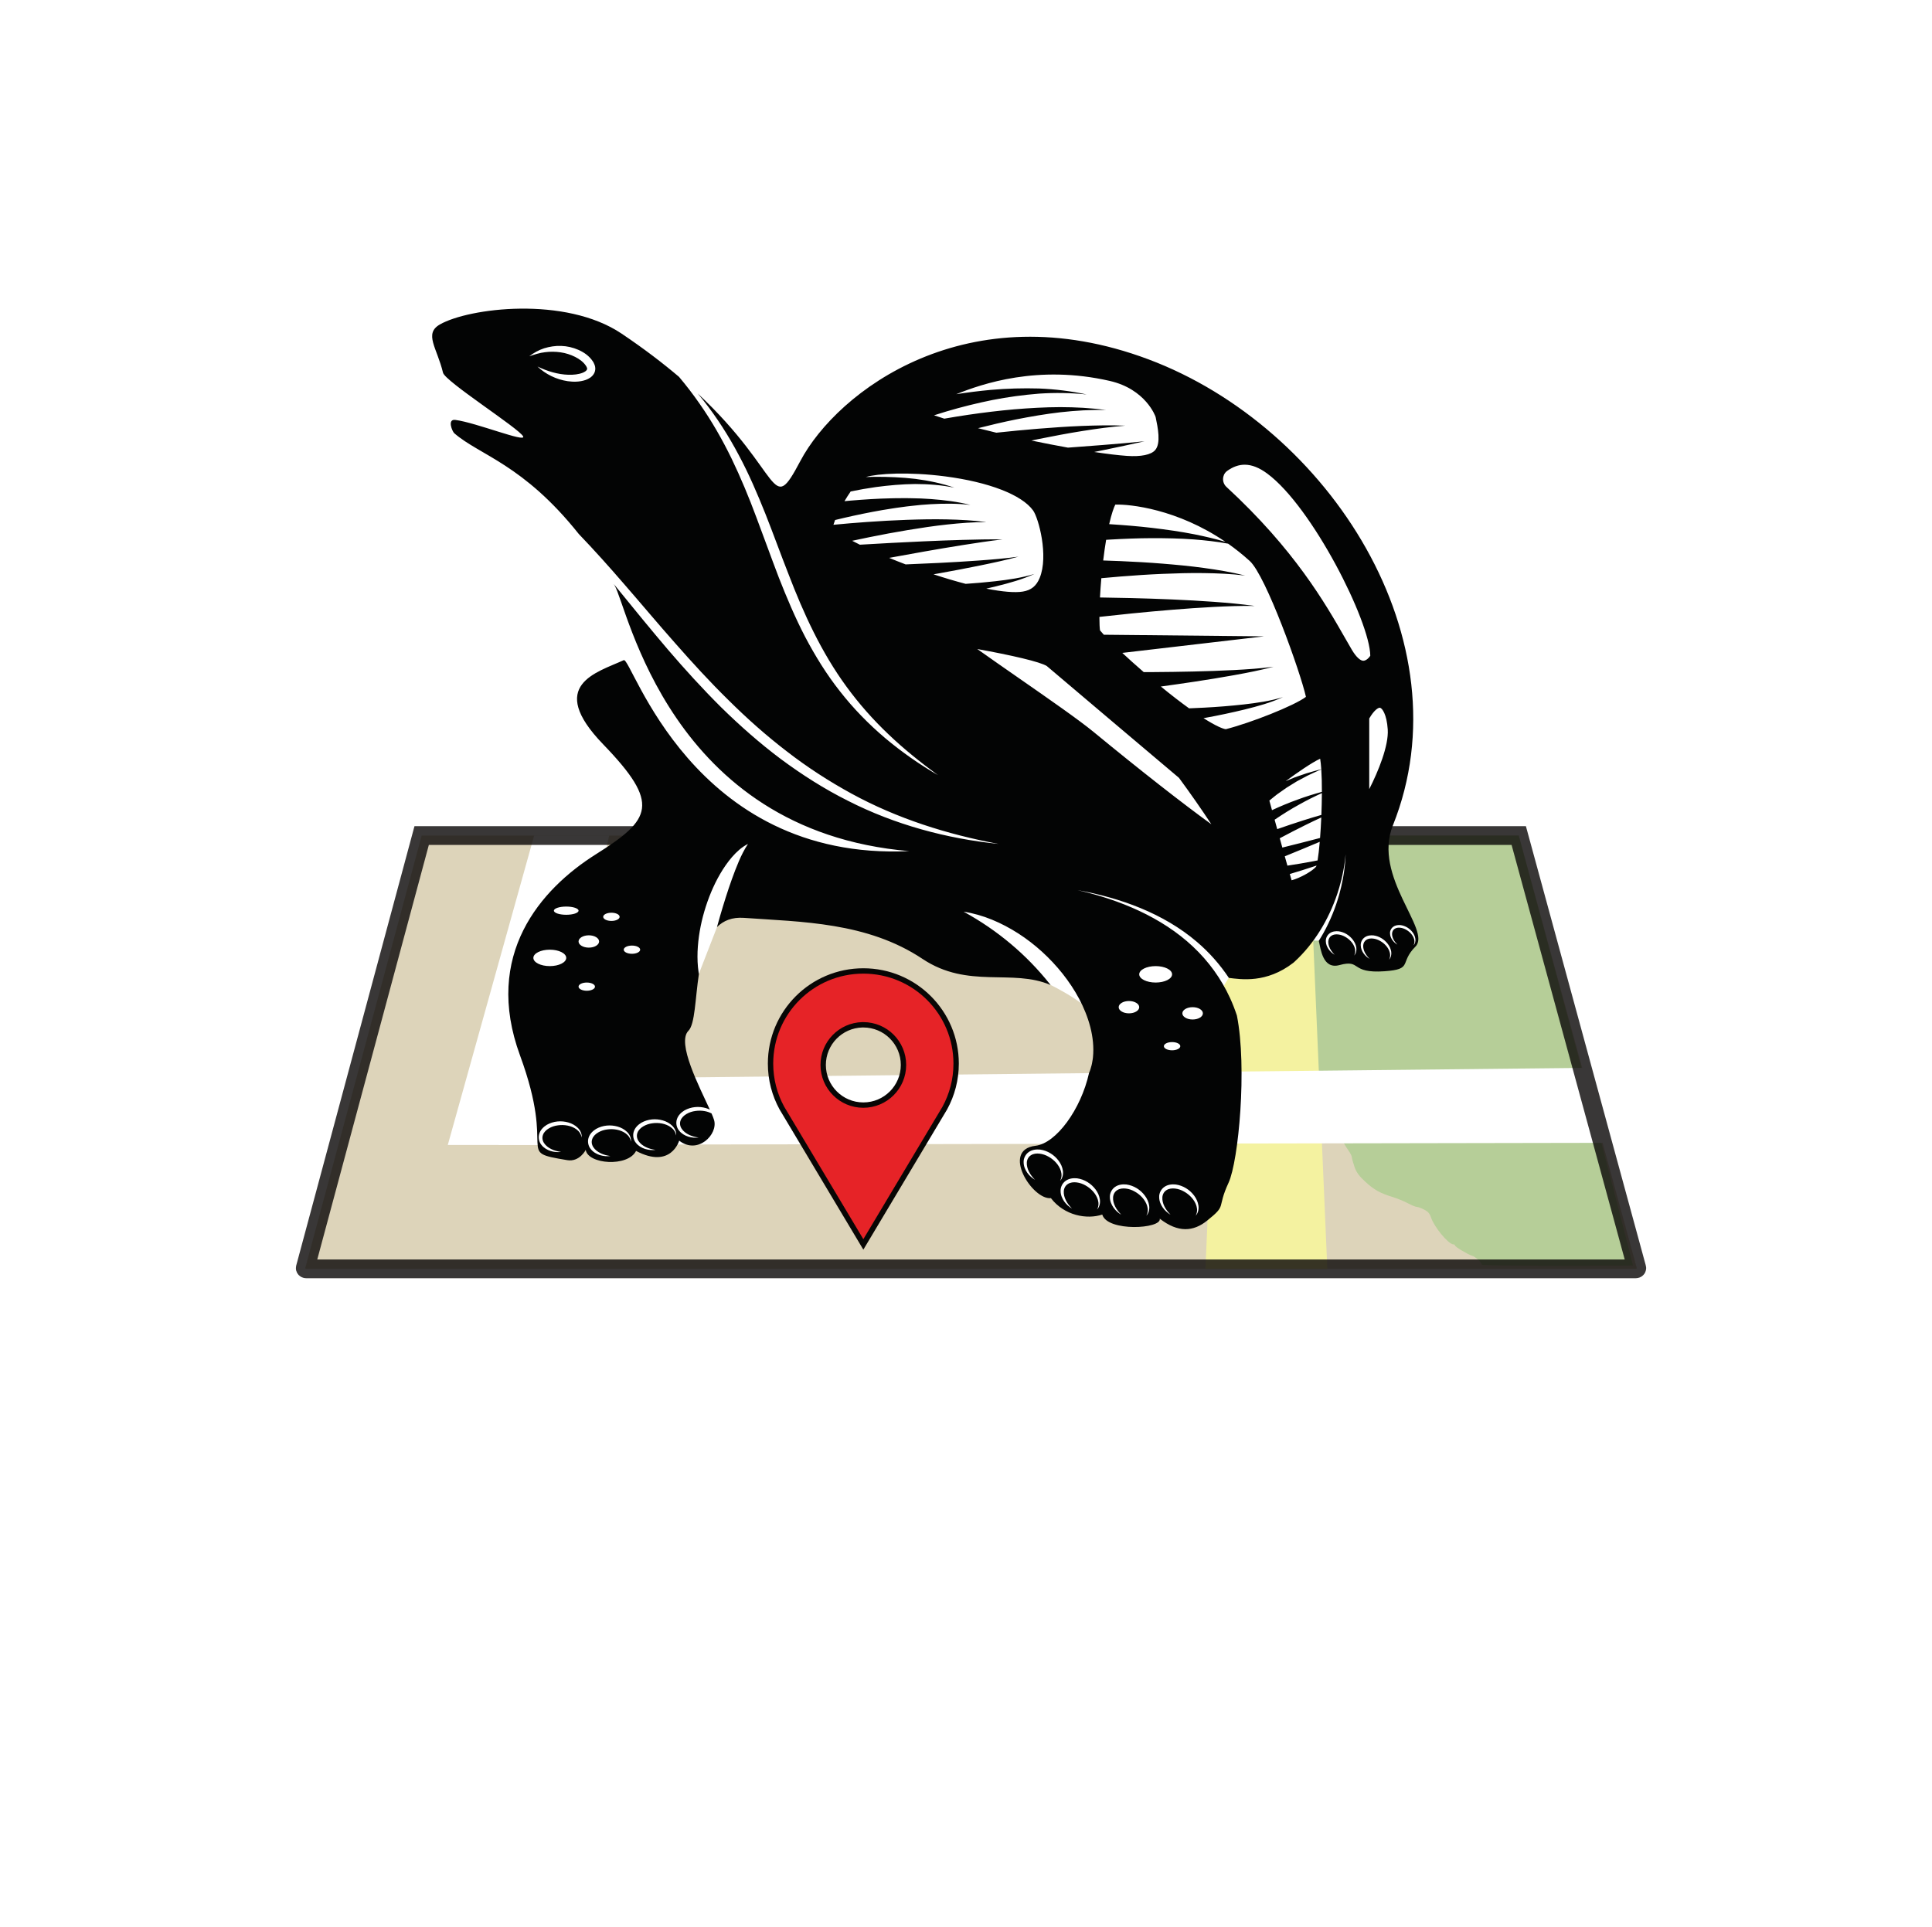 <svg xmlns="http://www.w3.org/2000/svg" xmlns:xlink="http://www.w3.org/1999/xlink" width="100%" height="100%" viewBox="0 0 1183 1180" xml:space="preserve" style="fill-rule:evenodd;clip-rule:evenodd;">    <g transform="matrix(0.777,0,0,0.777,141.417,143.772)">        <g>            <g id="IconSchildiOhneText.svg">                <g>                    <g transform="matrix(5.556,0,0,5.556,-291,-359)">                        <g>                            <g transform="matrix(0.24,0,0,0.24,54.999,143.06)">                                <use id="_Image1_" xlink:href="#_Image1" x="0" y="0" width="854px" height="319px"></use>                            </g>                            <g transform="matrix(0.266,0,0,0.266,54.759,141.665)">                                <path d="M677.729,30.763L740.662,261.403C740.726,261.639 740.425,261.844 740.132,261.844L31.192,261.844C30.898,261.844 30.599,261.639 30.661,261.403L92.728,30.763L677.729,30.763Z" style="fill:rgb(221,212,186);fill-rule:nonzero;"></path>                            </g>                            <g transform="matrix(0.266,0,0,0.266,54.759,141.243)">                                <path d="M658.009,261.219C658.009,260.106 654.687,257.004 652.942,256.488C650.623,255.803 643.723,251.668 643.723,250.964C643.723,250.654 643.322,250.387 642.83,250.37C640.174,250.279 632.594,241.092 630.908,235.92C630.259,233.927 629.31,232.858 627.262,231.813C625.74,231.037 623.993,230.401 623.381,230.401C622.769,230.401 620.586,229.511 618.531,228.422C616.476,227.334 612.866,225.854 610.509,225.135C603.794,223.085 600.487,221.229 595.808,216.886C592.464,213.782 591.157,211.959 590.119,208.95C589.377,206.802 588.76,204.53 588.747,203.901C588.734,203.273 587.8,201.483 586.67,199.923C585.541,198.364 584.394,196.387 584.122,195.53C583.85,194.674 583.328,193.972 582.961,193.972C582.595,193.972 582.295,193.341 582.295,192.57C582.295,190.666 575.539,184.227 571.581,182.358C569.813,181.523 568.11,180.42 567.796,179.906C567.482,179.393 566.035,178.972 564.581,178.972C559.948,178.971 543.724,174.063 543.724,172.663C543.724,172.346 542.765,171.012 541.593,169.699C540.421,168.386 539.254,166.659 539.001,165.862C538.748,165.065 537.297,162.379 535.776,159.894C533.094,155.513 533.01,155.176 532.999,148.781C532.989,142.693 532.269,139.012 530.496,135.995C530.111,135.34 527.224,133.556 524.081,132.032C520.939,130.509 517.459,128.661 516.348,127.927C514.66,126.812 512.26,126.508 501.705,126.075C488.347,125.527 482.061,124.223 477.881,121.133C476.805,120.337 475.655,119.687 475.325,119.687C474.995,119.687 474.319,118.562 473.821,117.187C473.324,115.812 472.456,114.687 471.892,114.687C471.328,114.687 470.867,114.372 470.867,113.987C470.867,113.068 463.064,105.401 462.128,105.401C461.51,105.401 453.657,101.645 449.081,99.16C448.296,98.733 445.724,98.012 443.367,97.558C438.595,96.638 433.049,94.19 432.5,92.761C432.303,92.249 431.775,91.829 431.326,91.829C429.925,91.829 426.83,87.313 426.302,84.498C426.025,83.02 425.774,76.62 425.744,70.276C425.691,58.91 425.661,58.697 423.687,55.584C422.585,53.847 420.295,51.016 418.597,49.293C416.899,47.569 413.981,44.582 412.113,42.653C410.245,40.725 407.278,37.821 405.52,36.2L402.729,32.357L677.729,32.357L708.822,147.547C725.702,210.081 738.661,261.557 738.683,261.657C738.705,261.755 720.562,261.836 698.366,261.836C676.17,261.836 658.009,261.561 658.009,261.226L658.009,261.219Z" style="fill:rgb(141,201,116);fill-opacity:0.49;fill-rule:nonzero;"></path>                            </g>                            <g transform="matrix(0.266,0,0,0.266,54.759,141.665)">                                <path d="M520.729,30.764L565.729,30.764L575.662,261.844L510.662,261.844L520.729,30.764Z" style="fill:rgb(244,242,160);fill-rule:nonzero;"></path>                            </g>                            <g transform="matrix(0.065,0.258,0.258,-0.065,110.883,85.5)">                                <path d="M477.449,398.145L518.68,398.145L375.584,-174.239L344.054,-156.049L477.449,398.145Z" style="fill:white;fill-rule:nonzero;"></path>                            </g>                            <g transform="matrix(0.266,0,0,0.266,54.759,124.104)">                                <path d="M152.729,96.724L192.729,96.724L156.662,261.804L106.662,261.804L152.729,96.724Z" style="fill:white;fill-rule:nonzero;"></path>                            </g>                            <g transform="matrix(0.266,0,0,0.266,54.759,141.665)">                                <path d="M677.729,30.763L740.662,261.403C740.726,261.639 740.425,261.844 740.132,261.844L31.192,261.844C30.898,261.844 30.599,261.639 30.661,261.403L92.728,30.763L677.729,30.763Z" style="fill:none;fill-rule:nonzero;stroke:rgb(8,6,5);stroke-opacity:0.8;stroke-width:10px;"></path>                            </g>                            <g transform="matrix(0.266,0,0,0.266,54.759,157.383)">                                <path d="M328.245,43.88C300.868,43.88 278.763,66.008 278.763,93.301C278.763,101.883 280.956,109.958 284.801,116.993L328.247,189.728L371.694,116.993C375.538,109.958 377.731,101.883 377.731,93.301C377.731,66.007 355.625,43.88 328.249,43.88L328.245,43.88ZM327.694,72.602C327.878,72.597 328.06,72.602 328.245,72.602C340.071,72.602 349.658,82.188 349.658,94.015C349.658,105.841 340.071,115.428 328.245,115.428C316.419,115.428 306.832,105.841 306.832,94.015C306.832,82.373 316.124,72.895 327.694,72.602Z" style="fill:rgb(230,35,39);fill-rule:nonzero;stroke:rgb(8,6,5);stroke-width:2.86px;"></path>                            </g>                        </g>                    </g>                    <g transform="matrix(5.556,0,0,5.556,-291,-359)">                        <g>                            <g transform="matrix(-0.067,0,0,0.067,220.795,46.795)">                                <path d="M89.592,1617.2L84.308,1484.29L33.072,1353.58L57.192,1110.6L215.65,810.474L521.354,648.284L634.396,539.154L971.903,539.154L1092.88,648.284L1278.83,771.524L1330.35,837.234L1472.87,661.984L1507.21,622.844L1525.53,602.034L1564.93,567.124L1662.15,539.154L1716.15,501.244L1847.32,472.974L1925.13,491.014C1925.13,491.014 1948.43,553.104 1947.3,561.904C1946.18,570.704 1864.94,635.354 1862.15,640.614C1859.35,645.874 1786.81,692.854 1783.8,700.374C1780.8,707.894 1647.42,876.724 1647.42,876.724L1616.66,1022.59L1682.2,985.384L1697.55,973.834L1725.68,949.354L1703.25,1005.97C1693.32,1019.09 1693.9,1022.13 1692.78,1026.79L1684.84,1030.08L1682.2,1048.8L1639.01,1143.11L1682.2,1166.61L1696.96,1184.15L1696.9,1312.85L1616.66,1448.2L1647.42,1632.79L1803.94,1662.54L1852.68,1710.14L1879.44,1770.34C1879.44,1770.34 1894.48,1818.9 1893.57,1823.11C1892.67,1827.32 1864.19,2155.3 1864.19,2155.3C1864.16,2172.69 1862.88,2187.4 1860.55,2199.86L1843.06,2210.7C1843.06,2210.7 1805.84,2217.74 1803.94,2217.05C1802.04,2216.36 1780.98,2204.01 1780.98,2204.01L1768.79,2199.37L1760.46,2199.61L1753.03,2209.84L1736.63,2220.05C1736.63,2220.05 1725.85,2222.74 1722.2,2223.32C1718.54,2223.89 1695.26,2220.05 1695.26,2220.05L1671.2,2208.35L1662.15,2199.84L1644.26,2204.01L1619.82,2208.35L1598.07,2206.19L1590.38,2195.8L1566.51,2175.76L1548.81,2184.46L1531.87,2184.46L1509.55,2175.76L1502.04,2151.86L1496.4,2126.37L1500.41,2117.41L1616.66,2037.51L1582.99,1888.41L1523.27,1831.09L1484.18,1730.49L1451.47,1688.41L1295.55,1688.41L1045.83,1705.8L933.767,1788.41L814.882,1839.58L778.813,1854.34C778.813,1854.34 678.648,1901.76 665.493,1947.99C652.338,1994.22 673.932,2151.86 673.932,2151.86L757.403,2204.01L792.417,2199.61L812.221,2199.51L824.34,2202.72L835.662,2211.72L838.134,2222.47L838.923,2235.89L829.585,2263.59L805.289,2283.33L772.093,2287.66L765.598,2309.8L749.722,2326.14L719.172,2336.97L685.992,2338.41L660.718,2329.92L653.061,2342.97L622.47,2352.12L558.726,2342.97L545.015,2342.97L510.375,2357L477.877,2353.43L456.596,2346.21L434.778,2316.62C434.778,2316.62 452.644,2239.17 465.24,2230.75C477.836,2222.33 438.217,1992.75 438.217,1992.75L413.446,1914.49L415.632,1862.32L396.85,1831.89L315.421,1779.71L241.24,1766.33L224.613,1760.27L210.449,1760.58L204.21,1781.83L186.894,1798.76C186.894,1798.76 169.498,1800.16 165.495,1800.77C161.492,1801.38 129.162,1800.77 129.162,1800.77L81.004,1814.49L33.072,1792.08L6.141,1770.34L2.064,1758.18L5.217,1740.58L64.646,1666L89.592,1617.2" style="fill:white;"></path>                            </g>                            <g transform="matrix(-0.067,0,0,0.067,220.795,42.509)">                                <path d="M6.333,1820.58C7.054,1815.62 9.196,1810.92 12.196,1806.93C18.162,1798.93 27.208,1793.1 37.504,1791.7C42.604,1791.21 48.254,1791.78 52.887,1795.01C57.5,1798.16 60.271,1803.84 59.983,1809.13C59.929,1814.46 57.825,1819.27 55.046,1823.3C52.188,1827.31 48.517,1830.61 44.413,1833.01C47.754,1829.63 50.692,1825.97 52.7,1821.88C54.742,1817.86 55.933,1813.43 55.617,1809.26C55.354,1805.1 53.267,1801.43 49.946,1799.41C46.688,1797.28 42.342,1796.76 38.158,1797.27C33.933,1797.77 29.725,1799.22 25.921,1801.42C22.062,1803.54 18.554,1806.36 15.604,1809.67C12.667,1812.99 10.271,1816.86 9.029,1821.14C7.758,1825.38 7.846,1830.16 10.196,1834.35C6.787,1830.91 5.642,1825.51 6.333,1820.58ZM57.421,1848.22C58.288,1842.25 60.863,1836.6 64.475,1831.79C71.658,1822.16 82.542,1815.16 94.929,1813.48C101.062,1812.88 107.862,1813.56 113.438,1817.45C118.983,1821.24 122.317,1828.08 121.967,1834.45C121.904,1840.85 119.375,1846.64 116.029,1851.49C112.592,1856.32 108.171,1860.28 103.238,1863.17C107.258,1859.11 110.792,1854.7 113.204,1849.79C115.663,1844.95 117.104,1839.61 116.721,1834.6C116.404,1829.59 113.896,1825.18 109.896,1822.75C105.975,1820.18 100.746,1819.56 95.713,1820.18C90.629,1820.78 85.563,1822.52 80.988,1825.17C76.35,1827.72 72.125,1831.11 68.575,1835.09C65.042,1839.08 62.163,1843.74 60.671,1848.89C59.133,1853.99 59.246,1859.74 62.071,1864.78C57.967,1860.65 56.596,1854.15 57.421,1848.22ZM131.333,1839.53C132.2,1833.55 134.775,1827.9 138.388,1823.09C145.567,1813.46 156.45,1806.46 168.842,1804.78C174.971,1804.18 181.775,1804.86 187.35,1808.76C192.896,1812.54 196.229,1819.38 195.875,1825.76C195.817,1832.15 193.287,1837.94 189.942,1842.8C186.5,1847.62 182.083,1851.58 177.15,1854.47C181.171,1850.41 184.704,1846.01 187.117,1841.09C189.579,1836.25 191.012,1830.91 190.633,1825.91C190.312,1820.9 187.804,1816.49 183.808,1814.06C179.883,1811.48 174.658,1810.87 169.625,1811.48C164.542,1812.08 159.475,1813.82 154.9,1816.47C150.258,1819.02 146.037,1822.42 142.487,1826.39C138.958,1830.38 136.075,1835.04 134.579,1840.19C133.05,1845.31 133.158,1851.04 135.983,1856.09C131.879,1851.95 130.508,1845.45 131.333,1839.53ZM215.65,1665.61C216.987,1666.06 218.321,1666.53 219.654,1666.99C237.054,1672.84 254.579,1678.26 272.167,1683.49C270.742,1688.45 269.446,1692.94 268.308,1696.8C251.292,1692.39 222.95,1676.96 216.121,1667.22C215.963,1666.75 215.804,1666.16 215.65,1665.61ZM277.212,1665.76C258.887,1662.96 240.6,1659.93 222.396,1656.47C219.367,1655.89 216.346,1655.27 213.321,1654.68C211.65,1644.8 210.088,1631.15 208.738,1615.3C233.333,1625.72 258.021,1635.93 282.771,1646.01C280.833,1652.92 278.967,1659.56 277.212,1665.76ZM933.767,1207.12C905.6,1227.13 874.408,1248.82 847.333,1267.63C780.983,1313.75 718.313,1357.31 686.783,1383.28C588.975,1463.83 498.717,1534.36 438.217,1578.17C458.371,1547.43 483.187,1511.9 506.767,1479.88C534.071,1456.82 756.383,1268.98 786.421,1243.26C800.079,1234.24 861.9,1220.13 933.767,1207.12ZM287.938,1627.51C261.283,1620.92 234.654,1614.18 208.079,1607.19C207.046,1593.67 206.163,1578.92 205.504,1563.8C216.892,1569.04 228.204,1574.41 239.417,1579.99C257.583,1588.97 275.575,1598.26 293.417,1607.81C291.567,1614.46 289.738,1621.06 287.938,1627.51ZM408.283,980.221C510.475,910.381 611.246,900.211 641.558,901.321C644.713,907.551 649.446,920.481 654.512,942.711C654.142,942.731 653.771,942.761 653.396,942.781C623.246,944.701 593.15,947.131 563.171,950.661C533.2,954.271 503.317,958.421 473.742,964.281C451.687,968.721 429.758,973.821 408.283,980.221ZM269.488,1482.12L261.504,1478.8L253.325,1475.96L237.021,1470.36C226.588,1467.08 215.967,1464.45 205.517,1461.54C206.096,1452.98 206.883,1445.43 207.904,1439.33C226.862,1448.27 257.7,1469.88 280.954,1486.91L269.488,1482.12ZM204.213,1509.54C204.171,1492.01 204.567,1475.59 205.496,1461.81C215.379,1466.34 225.333,1470.57 234.975,1475.4L249.975,1483.4L257.433,1487.39L264.638,1491.85L278.975,1500.72C283.646,1503.84 288.162,1507.18 292.738,1510.39L299.567,1515.23C301.808,1516.89 303.933,1518.71 306.117,1520.44C309.225,1522.97 312.329,1525.48 315.421,1527.99C313.654,1534.43 311.788,1541.23 309.842,1548.3C292.063,1540.09 274.067,1532.49 255.712,1525.96C238.792,1519.61 221.521,1514.34 204.213,1509.54ZM298.775,1588.45C280.421,1582 261.979,1575.78 243.467,1569.9C230.8,1565.84 218.058,1562.04 205.283,1558.38C204.671,1542.9 204.296,1527.21 204.229,1512.21C220.229,1519.52 235.983,1527.21 251.213,1535.85C269.517,1545.82 287.133,1556.91 304.279,1568.52C302.467,1575.09 300.629,1581.76 298.775,1588.45ZM402.771,984.011C426.779,979.641 450.975,976.931 475.183,975.061C504.875,972.831 534.654,972.331 564.367,972.361C594.096,972.481 623.812,973.681 653.45,975.391C655.958,975.541 658.475,975.721 660.979,975.881C663.117,988.591 665.217,1003.11 667.2,1019.62C655.083,1020 642.979,1020.43 630.838,1020.94C601.225,1022.24 571.642,1023.88 542.1,1026.28C512.575,1028.69 483.083,1031.41 453.738,1035.48C424.421,1039.52 395.162,1044.31 366.575,1051.56C395.829,1047.88 425.204,1046.73 454.525,1046.32C483.854,1045.89 513.204,1046.8 542.483,1048.01C571.779,1049.25 601.042,1051.22 630.25,1053.55C643.858,1054.65 657.508,1055.85 671.125,1057.13C672.437,1071.86 673.371,1085.51 674.025,1097.96C652.004,1098.26 630.054,1098.66 608.075,1099.21C578.942,1099.94 549.821,1100.9 520.708,1102.18C491.6,1103.46 462.504,1104.98 433.446,1107.13C404.4,1109.3 375.354,1111.78 346.575,1115.91C375.629,1115.4 404.613,1116.55 433.558,1118C462.504,1119.47 491.417,1121.57 520.304,1123.92C549.187,1126.25 578.046,1128.91 606.875,1131.79C629.675,1134.08 652.492,1136.51 675.212,1139.07C675.212,1152.83 674.7,1162.75 673.908,1167.69C672.225,1169.84 669.433,1173 665.825,1176.86L326.575,1180.26L626.75,1215.31C613.646,1227.53 598.358,1241.32 581.354,1256.03C574.833,1256.01 568.313,1256.01 561.792,1255.96C533.396,1255.79 505.008,1255.37 476.617,1254.73C448.221,1254.11 419.85,1253.13 391.492,1251.69C363.133,1250.21 334.783,1248.44 306.575,1244.6C334.092,1252 362.171,1257.4 390.237,1262.49C418.329,1267.54 446.513,1272.15 474.729,1276.38C498.179,1279.93 521.658,1283.28 545.158,1286.51C522.158,1305.33 502.292,1320.54 485.362,1332.7C474.829,1332.26 464.3,1331.83 453.775,1331.26C425.633,1329.81 397.575,1327.55 369.583,1324.45C341.617,1321.22 313.646,1317.31 286.575,1308.95C312.4,1320.72 340.079,1328.31 367.65,1335.14C395.304,1341.86 423.196,1347.76 451.188,1352.85C452.392,1353.07 453.608,1353.27 454.812,1353.48C428.921,1369.96 413.804,1376.18 407.621,1376.86C354.533,1363.33 262.854,1327.17 237.979,1308.4C249.471,1256.64 322.517,1051.9 357.012,1020.63C372.112,1006.95 387.442,994.811 402.771,984.011ZM978.342,667.541C953.95,663.711 929.467,660.641 904.925,658.391C870.958,655.421 836.85,654.511 802.904,655.461C768.929,656.871 735.162,660.991 702.225,668.091C735.792,664.561 769.363,664.131 802.733,666.331C836.092,669.001 869.171,673.461 901.883,679.911C934.567,686.511 966.9,694.551 998.779,703.991C1007.65,706.621 1016.49,709.381 1025.3,712.221C1018.75,714.481 1011.5,716.861 1003.59,719.341C986.508,716.341 969.463,713.621 952.296,711.061C920.1,706.381 887.825,702.401 855.45,699.581C823.058,696.901 790.625,695.001 758.175,694.911C725.729,695.001 693.288,696.561 661.354,701.131C693.621,700.171 725.696,702.261 757.542,705.761C789.388,709.441 820.975,714.901 852.35,721.101C879.117,726.501 905.704,732.761 932.129,739.511C920.1,742.611 907.254,745.791 893.433,749.081C864.267,745.971 835.088,743.101 805.862,740.731C775,738.261 744.129,736.031 713.196,734.801C682.279,733.571 651.321,732.891 620.488,734.181C651.254,736.511 681.738,740.801 712.104,745.621C742.467,750.431 772.679,756.231 802.817,762.261C808.25,763.351 813.667,764.541 819.1,765.661C792.65,771.191 766.504,776.261 741.754,780.691C717.1,778.911 692.45,777.071 667.808,775.081C638.396,772.711 608.987,770.261 579.617,767.221C608.404,773.831 637.333,779.871 666.271,785.841C672.929,787.211 679.596,788.551 686.254,789.901C658.862,794.031 635.058,796.921 617.087,798.161C587.15,800.221 565.867,795.881 557.196,785.921C544.567,771.431 551.542,738.081 556.154,716.011C556.546,714.141 577.217,656.811 653.392,639.401C805.563,604.611 923.529,645.561 978.342,667.541ZM103.971,1503.76C84.904,1466.33 62.517,1411.69 64.808,1377.35C66.971,1344.9 76.713,1332.44 81.092,1331.49C84.571,1330.71 93.696,1336.33 103.971,1354.19L103.971,1503.76ZM406.242,863.871C261.867,997.061 197.454,1109.77 154.837,1184.36C149.833,1193.11 145.183,1201.25 140.783,1208.73C132,1223.66 122.487,1232.59 115.775,1231.93C109.817,1231.37 103.633,1224.8 101.771,1221.3C102.396,1148.81 224.721,905.941 319.883,835.611C336.833,823.081 352.538,816.841 367.642,816.841C380.221,816.841 392.379,821.161 404.496,829.801C411.675,834.921 413.158,842.131 413.4,845.971C413.829,852.761 411.217,859.281 406.242,863.871ZM1085.4,1027.94C1061.78,1027 1038.15,1025.97 1014.55,1024.78C986.496,1023.39 958.467,1021.72 930.45,1019.71C902.438,1017.65 874.442,1015.38 846.567,1011.56C873.746,1018.93 901.354,1024.81 928.971,1030.47C956.596,1036.1 984.308,1041.37 1012.05,1046.37C1016.83,1047.24 1021.61,1048.07 1026.39,1048.92C1002.5,1056.8 979.617,1063.57 958.325,1069.12C937.392,1067.73 916.508,1065.89 895.658,1063.58C867.7,1060.35 839.729,1056.44 812.658,1048.08C838.483,1059.86 866.158,1067.45 893.733,1074.28C900.704,1075.97 907.696,1077.61 914.704,1079.21C880.983,1085.88 853.938,1088.24 837.221,1085.45C819.637,1082.52 808.662,1073.62 801.658,1056.59C782.362,1009.71 804.054,929.731 815.6,913.711C839.471,880.601 909.021,853.641 1001.63,841.581C1079.55,831.441 1144.43,835.551 1169.65,842.921C1163.07,842.701 1156.49,842.531 1149.9,842.461C1121.42,842.381 1092.97,843.501 1064.78,846.851C1036.62,850.541 1008.77,856.291 982.213,865.481C1009.77,859.781 1037.65,857.751 1065.41,857.711C1093.22,858.011 1120.88,860.501 1148.32,864.151C1166.24,866.661 1184.03,869.841 1201.74,873.451C1206.12,879.781 1210.6,886.791 1214.9,894.061C1210.35,893.631 1205.8,893.191 1201.23,892.791C1173.01,890.421 1144.79,888.571 1116.49,888.001C1109.44,887.711 1102.35,887.771 1095.29,887.711C1088.22,887.681 1081.17,887.561 1074.09,887.811L1052.91,888.331L1031.75,889.571C1003.6,891.671 975.496,895.131 948.3,902.001C976.163,898.691 1004.07,898.921 1031.8,900.431L1052.59,901.911L1073.31,904.101C1080.21,904.741 1087.1,905.761 1093.98,906.681C1100.86,907.641 1107.73,908.471 1114.58,909.651C1142.01,913.781 1169.27,919.171 1196.35,925.031C1209.16,927.851 1222.02,930.821 1234.78,933.951C1236.15,937.471 1237.32,940.851 1238.26,944.041C1214.46,941.711 1190.89,939.801 1167.17,938.111C1139.07,936.121 1110.97,934.531 1082.82,933.561C1054.7,932.591 1026.56,932.011 998.413,932.631C970.296,933.271 942.138,934.551 914.392,938.521C942.4,938.161 970.225,940.521 997.917,943.491C1025.62,946.481 1053.18,950.651 1080.66,955.201C1108.13,959.731 1135.51,964.891 1162.79,970.421C1174.71,972.841 1186.65,975.361 1198.57,977.931C1193.51,980.591 1188.09,983.361 1182.29,986.221C1137.8,983.581 1093.36,981.151 1048.86,979.171C1020.81,977.911 992.746,976.811 964.675,976.031C936.617,975.271 908.521,974.651 880.479,975.041C908.333,978.261 936.013,982.491 963.671,986.861C991.321,991.231 1018.93,995.921 1046.5,1000.78C1071.11,1005.1 1095.71,1009.57 1120.3,1014.11C1109.27,1018.67 1097.62,1023.3 1085.4,1027.94ZM683.312,2351.43C692.562,2339.03 706.587,2330.01 722.546,2327.84C730.442,2327.07 739.2,2327.95 746.383,2332.96C753.529,2337.84 757.821,2346.65 757.371,2354.86C757.292,2363.1 754.037,2370.56 749.725,2376.81C745.3,2383.03 739.6,2388.14 733.246,2391.85C738.429,2386.63 742.975,2380.94 746.088,2374.62C749.254,2368.39 751.104,2361.51 750.613,2355.05C750.2,2348.6 746.975,2342.92 741.821,2339.78C736.771,2336.48 730.042,2335.68 723.55,2336.47C717.004,2337.24 710.479,2339.49 704.587,2342.89C698.608,2346.18 693.171,2350.56 688.6,2355.69C684.05,2360.83 680.338,2366.82 678.408,2373.46C676.442,2380.03 676.579,2387.43 680.217,2393.93C674.933,2388.61 673.167,2380.22 674.225,2372.6C675.346,2364.9 678.662,2357.62 683.312,2351.43ZM758.475,2333.06C753.187,2327.74 751.425,2319.36 752.483,2311.73C753.608,2304.03 756.925,2296.75 761.575,2290.56C770.829,2278.16 784.846,2269.14 800.8,2266.97C808.7,2266.2 817.462,2267.08 824.646,2272.09C831.792,2276.97 836.083,2285.78 835.629,2293.99C835.55,2302.24 832.296,2309.69 827.983,2315.94C823.554,2322.16 817.863,2327.26 811.508,2330.98C816.683,2325.76 821.233,2320.08 824.346,2313.75C827.517,2307.51 829.362,2300.64 828.875,2294.18C828.462,2287.73 825.229,2282.05 820.083,2278.92C815.025,2275.61 808.3,2274.81 801.812,2275.61C795.263,2276.38 788.742,2278.62 782.846,2282.03C776.867,2285.31 771.429,2289.69 766.858,2294.82C762.313,2299.96 758.596,2305.95 756.671,2312.59C754.696,2319.17 754.833,2326.56 758.475,2333.06ZM653.029,2367.9C652.946,2376.15 649.688,2383.61 645.383,2389.85C640.95,2396.07 635.254,2401.17 628.9,2404.89C634.079,2399.66 638.629,2393.99 641.746,2387.66C644.908,2381.43 646.758,2374.55 646.271,2368.1C645.858,2361.64 642.625,2355.96 637.479,2352.83C632.421,2349.52 625.696,2348.73 619.204,2349.51C612.663,2350.28 606.138,2352.53 600.242,2355.94C594.263,2359.23 588.825,2363.61 584.25,2368.73C579.7,2373.87 575.992,2379.86 574.062,2386.5C572.092,2393.08 572.229,2400.48 575.867,2406.97C570.587,2401.65 568.821,2393.27 569.879,2385.64C571.004,2377.95 574.317,2370.66 578.971,2364.48C588.221,2352.07 602.242,2343.05 618.196,2340.89C626.096,2340.11 634.858,2340.99 642.038,2346.01C649.187,2350.88 653.475,2359.69 653.029,2367.9ZM634.396,1965.46C634.396,1972.66 624.663,1978.5 612.658,1978.5C600.654,1978.5 590.917,1972.66 590.917,1965.46C590.917,1958.25 600.654,1952.41 612.658,1952.41C624.663,1952.41 634.396,1958.25 634.396,1965.46ZM590.917,1895.89C590.917,1905.5 575.346,1913.29 556.138,1913.29C536.929,1913.29 521.354,1905.5 521.354,1895.89C521.354,1886.28 536.929,1878.5 556.138,1878.5C575.346,1878.5 590.917,1886.28 590.917,1895.89ZM521.354,2039.37C530.962,2039.37 538.742,2043.26 538.742,2048.06C538.742,2052.86 530.962,2056.76 521.354,2056.76C511.75,2056.76 503.967,2052.86 503.967,2048.06C503.967,2043.26 511.75,2039.37 521.354,2039.37ZM499.612,1978.5C499.612,1985.71 489.883,1991.54 477.875,1991.54C465.875,1991.54 456.142,1985.71 456.142,1978.5C456.142,1971.29 465.875,1965.46 477.875,1965.46C489.883,1965.46 499.612,1971.29 499.612,1978.5ZM465.533,2385.64C466.654,2377.95 469.971,2370.66 474.621,2364.48C483.871,2352.07 497.896,2343.05 513.85,2340.89C521.754,2340.11 530.512,2340.99 537.692,2346.01C544.838,2350.88 549.133,2359.69 548.679,2367.9C548.6,2376.15 545.342,2383.61 541.037,2389.85C536.604,2396.07 530.908,2401.17 524.558,2404.89C529.738,2399.66 534.283,2393.99 537.396,2387.66C540.554,2381.43 542.404,2374.55 541.921,2368.1C541.508,2361.64 538.283,2355.96 533.129,2352.83C528.079,2349.52 521.346,2348.73 514.863,2349.51C508.317,2350.28 501.792,2352.53 495.892,2355.94C489.917,2359.23 484.475,2363.61 479.904,2368.73C475.358,2373.87 471.646,2379.86 469.717,2386.5C467.746,2393.08 467.883,2400.48 471.525,2406.97C466.238,2401.65 464.475,2393.27 465.533,2385.64ZM1579.48,2216.58C1585.03,2211.13 1592.07,2207.34 1599.52,2205.23C1614.39,2200.95 1631.01,2202.25 1645.02,2210.18C1651.78,2214.35 1658.22,2220.35 1660.91,2228.68C1663.65,2236.9 1661.73,2246.51 1656.4,2252.77C1651.35,2259.28 1644.25,2263.25 1637.03,2265.62C1629.75,2267.89 1622.12,2268.51 1614.81,2267.63C1622.1,2266.6 1629.16,2264.82 1635.46,2261.68C1641.76,2258.63 1647.4,2254.27 1650.91,2248.84C1654.48,2243.45 1655.35,2236.98 1653.15,2231.36C1651.12,2225.68 1646.25,2220.96 1640.61,2217.67C1634.92,2214.32 1628.37,2212.16 1621.62,2211.3C1614.88,2210.31 1607.89,2210.5 1601.15,2211.81C1594.42,2213.15 1587.84,2215.68 1582.29,2219.79C1576.74,2223.84 1572.37,2229.82 1571.33,2237.19C1570.35,2229.76 1574.02,2222.01 1579.48,2216.58ZM1647.42,1843.72C1647.42,1838.91 1655.21,1835.03 1664.81,1835.03C1674.42,1835.03 1682.2,1838.91 1682.2,1843.72C1682.2,1848.52 1674.42,1852.42 1664.81,1852.42C1655.21,1852.42 1647.42,1848.52 1647.42,1843.72ZM1675.13,2229.63C1680.67,2224.17 1687.72,2220.39 1695.17,2218.27C1710.04,2214 1726.66,2215.29 1740.68,2223.23C1747.43,2227.39 1753.88,2233.4 1756.56,2241.73C1759.3,2249.94 1757.38,2259.55 1752.06,2265.81C1747,2272.33 1739.9,2276.3 1732.68,2278.66C1725.4,2280.93 1717.77,2281.56 1710.46,2280.67C1717.75,2279.64 1724.81,2277.87 1731.11,2274.72C1737.41,2271.67 1743.05,2267.31 1746.56,2261.88C1750.13,2256.49 1751,2250.02 1748.8,2244.41C1746.78,2238.72 1741.9,2234.01 1736.26,2230.71C1730.58,2227.36 1724.02,2225.2 1717.27,2224.35C1710.53,2223.35 1703.54,2223.54 1696.8,2224.86C1690.07,2226.2 1683.49,2228.73 1677.94,2232.84C1672.39,2236.89 1668.02,2242.86 1666.99,2250.24C1666,2242.8 1669.67,2235.06 1675.13,2229.63ZM1760.46,1930.67C1750.86,1930.67 1743.07,1926.78 1743.07,1921.98C1743.07,1917.18 1750.86,1913.29 1760.46,1913.29C1770.07,1913.29 1777.85,1917.18 1777.85,1921.98C1777.85,1926.78 1770.07,1930.67 1760.46,1930.67ZM1779.48,2220.93C1785.03,2215.48 1792.07,2211.69 1799.51,2209.57C1814.39,2205.3 1831.01,2206.6 1845.02,2214.53C1851.77,2218.7 1858.22,2224.7 1860.91,2233.03C1863.64,2241.25 1861.73,2250.86 1856.4,2257.12C1851.35,2263.64 1844.25,2267.6 1837.03,2269.97C1829.74,2272.24 1822.12,2272.86 1814.81,2271.97C1822.1,2270.94 1829.16,2269.17 1835.46,2266.02C1841.75,2262.97 1847.39,2258.61 1850.9,2253.18C1854.48,2247.8 1855.35,2241.32 1853.14,2235.71C1851.12,2230.03 1846.25,2225.31 1840.6,2222.02C1834.92,2218.67 1828.37,2216.51 1821.62,2215.65C1814.87,2214.65 1807.89,2214.85 1801.15,2216.16C1794.42,2217.5 1787.84,2220.03 1782.28,2224.14C1776.73,2228.18 1772.37,2234.16 1771.33,2241.54C1770.35,2234.1 1774.01,2226.36 1779.48,2220.93ZM1838.72,1878.5C1819.51,1878.5 1803.94,1870.71 1803.94,1861.11C1803.94,1851.51 1819.51,1843.72 1838.72,1843.72C1857.93,1843.72 1873.5,1851.51 1873.5,1861.11C1873.5,1870.71 1857.93,1878.5 1838.72,1878.5ZM1830.03,1761.11C1830.03,1765.91 1818.35,1769.81 1803.94,1769.81C1789.53,1769.81 1777.85,1765.91 1777.85,1761.11C1777.85,1756.31 1789.53,1752.42 1803.94,1752.42C1818.35,1752.42 1830.03,1756.31 1830.03,1761.11ZM1777.85,1826.33C1777.85,1833.53 1768.12,1839.37 1756.11,1839.37C1744.1,1839.37 1734.38,1833.53 1734.38,1826.33C1734.38,1819.13 1744.1,1813.28 1756.11,1813.28C1768.12,1813.28 1777.85,1819.13 1777.85,1826.33ZM1725.68,1774.16C1725.68,1778.96 1717.89,1782.85 1708.29,1782.85C1698.69,1782.85 1690.9,1778.96 1690.9,1774.16C1690.9,1769.35 1698.69,1765.46 1708.29,1765.46C1717.89,1765.46 1725.68,1769.35 1725.68,1774.16ZM1742.88,608.881C1743.15,607.831 1743.38,606.561 1743.77,605.721L1744.91,603.091C1745.69,601.351 1746.44,599.531 1747.51,598.141C1755.52,586.131 1766.58,578.801 1778.14,573.651C1789.76,568.581 1802.15,565.711 1814.55,565.321C1826.95,564.841 1839.24,566.801 1850.8,570.361C1862.33,574.131 1872.88,580.101 1882.2,587.221C1871,583.451 1860.12,579.911 1848.88,578.631C1837.73,577.181 1826.6,577.321 1815.82,578.891C1805.03,580.451 1794.62,583.791 1785.16,588.531C1775.76,593.191 1767.09,599.851 1762.25,607.361C1761.48,608.271 1761.21,609.201 1760.77,610.101L1760.11,611.441C1759.86,611.911 1759.94,612.131 1759.8,612.461C1759.55,613.691 1759.63,614.401 1760.05,615.371C1760.46,616.351 1761.47,617.611 1763,618.801C1764.53,620.001 1766.58,621.001 1768.69,621.981C1777.61,625.621 1788.7,626.711 1799.54,626.381C1821.54,625.701 1843.65,619.081 1864.81,608.961C1847.7,625.151 1825.19,636.361 1800.78,640.001C1788.56,641.701 1775.79,641.761 1762.78,637.381C1759.53,636.161 1756.27,634.671 1753.09,632.451C1749.95,630.181 1746.78,627.181 1744.62,622.921C1742.43,618.691 1741.88,613.311 1742.88,608.881ZM6.146,1837.19C40.929,1871.98 10.496,1885.02 71.363,1889.37C145.888,1894.69 119.483,1863.42 167.017,1876.33C202.762,1886.04 206.6,1841.75 210.788,1824.98C207.267,1819.41 203.887,1813.76 200.692,1808.01C186.487,1782.43 175.488,1755.22 167.608,1727.24C164.587,1716.46 162.025,1705.56 159.942,1694.57C159.667,1693.12 159.433,1691.67 159.175,1690.22C158.954,1688.96 158.717,1687.69 158.504,1686.43C156.083,1671.86 154.546,1657.16 154.013,1642.43C154.004,1642.14 153.983,1641.84 153.971,1641.55C153.996,1641.85 154.033,1642.15 154.058,1642.46C155.471,1658.75 158.129,1674.88 161.817,1690.76C162.183,1692.36 162.533,1693.95 162.925,1695.53C163.117,1696.3 163.329,1697.06 163.521,1697.83C165.921,1707.31 168.663,1716.7 171.762,1725.96C180.925,1753.2 193.096,1779.37 208.188,1803.61C223.279,1827.83 241.354,1850.1 262.167,1869.23C263.004,1870 263.879,1870.74 264.725,1871.5C321.875,1915.58 375.704,1906.45 401.138,1903.48C420.021,1875.04 442.804,1849.32 468.596,1827.36C504.275,1796.78 545.288,1773.37 588.146,1755.67C631.079,1737.96 675.971,1725.86 721.35,1717.63C676.404,1727.98 632.321,1742.16 590.779,1761.63C549.304,1781.09 510.321,1805.95 477.288,1837.08C444.192,1868.08 417.312,1905.24 398.658,1946.08C393.096,1958.16 388.333,1970.55 384.15,1983.14C362.254,2093.08 380.588,2291.25 401.792,2337.19C427.879,2393.71 403.967,2382.84 447.442,2417.62C476.192,2440.62 508.313,2443.71 547.442,2413.27C543.088,2435.01 658.308,2441.53 669.179,2404.58C701.788,2415.45 749.612,2406.75 777.875,2369.79C817.004,2374.14 884.392,2267.63 810.479,2258.93C766.896,2253.8 714.246,2182.14 697.1,2104.59C696.958,2104.22 696.771,2103.87 696.633,2103.5C694.304,2098.58 693.262,2093.33 691.675,2088.11C690.925,2085.49 690.654,2082.82 690.133,2080.16C689.738,2077.49 689.046,2074.79 688.904,2072.1C686.613,2050.47 689.121,2028.52 694.442,2007.62C705.358,1965.71 726.892,1927.74 753.183,1894.51C779.658,1861.31 811.263,1832.38 846.7,1809.49C882.117,1786.81 921.504,1769.52 962.654,1763.28C926.283,1783.18 893.292,1805.85 862.863,1831.43C832.463,1856.96 804.879,1885.42 780.437,1916.11C779.792,1916.93 779.167,1917.77 778.521,1918.59C859.496,1883.24 953.083,1927.63 1049.61,1863.28C1167,1785.03 1306.12,1785.03 1427.86,1776.33C1452.77,1774.55 1471.12,1782.24 1484.81,1795.85C1482.66,1788.01 1480.47,1780.17 1478.21,1772.36C1470.57,1746.29 1462.53,1720.31 1453.36,1694.72C1448.8,1681.91 1443.95,1669.21 1438.56,1656.65C1433.14,1644.05 1427.15,1631.88 1419.17,1619.81C1432.22,1626.23 1443.33,1636.57 1452.91,1647.52C1462.48,1658.58 1470.7,1670.66 1478.03,1683.16C1492.6,1708.23 1503.47,1735.07 1511.59,1762.64C1519.66,1790.23 1524.7,1818.78 1525.9,1847.75C1526.4,1862.23 1525.93,1876.83 1523.75,1891.31C1523.54,1892.58 1523.31,1893.87 1523.09,1895.15C1531.04,1948.01 1531.26,2001.47 1545.25,2015.45C1570.66,2040.87 1521.82,2134.46 1499.95,2182.38C1502.62,2181.08 1505.37,2179.95 1508.22,2179.14C1523.09,2174.86 1539.71,2176.16 1553.73,2184.1C1560.48,2188.26 1566.92,2194.27 1569.61,2202.6C1572.35,2210.81 1570.43,2220.42 1565.1,2226.68C1560.05,2233.2 1552.95,2237.16 1545.73,2239.53C1538.45,2241.81 1530.82,2242.42 1523.51,2241.54C1530.8,2240.51 1537.85,2238.74 1544.16,2235.59C1550.46,2232.54 1556.09,2228.18 1559.6,2222.75C1563.18,2217.36 1564.05,2210.89 1561.84,2205.28C1559.82,2199.59 1554.95,2194.88 1549.3,2191.58C1543.63,2188.24 1537.07,2186.08 1530.32,2185.22C1523.57,2184.22 1516.59,2184.41 1509.85,2185.73C1505.18,2186.66 1500.59,2188.21 1496.35,2190.42C1493.83,2196.22 1491.9,2201.07 1490.9,2204.58C1482.2,2235.02 1525.69,2278.49 1564.81,2248.06C1564.81,2248.06 1582.2,2308.93 1656.12,2269.8C1673.51,2304.58 1758.29,2298.06 1762.64,2267.63C1762.64,2267.63 1775.68,2293.71 1801.77,2289.36C1914.99,2270.49 1823.51,2280.67 1901.76,2067.63C1980.02,1854.59 1858.29,1715.46 1740.9,1641.55C1623.51,1567.64 1603.94,1535.03 1725.68,1408.95C1847.42,1282.86 1738.72,1256.77 1682.2,1230.69C1665.48,1222.97 1538.73,1656.77 1077.86,1635.03C1586.55,1591.55 1673.51,1117.76 1701.77,1072C1702.28,1071.16 1702.79,1070.36 1703.3,1069.54C1700.43,1073.04 1697.57,1076.53 1694.7,1080.03C1659.92,1122.97 1624.85,1165.78 1588.93,1208.04C1552.84,1250.15 1515.41,1291.28 1475.92,1330.54C1436.19,1369.52 1394.33,1406.56 1349.65,1440.04C1304.85,1473.29 1257.57,1503.45 1207.63,1528.41C1108.05,1579.17 998.708,1608.55 888.737,1619.81C997.467,1599.55 1103.46,1565.98 1199.79,1513.36C1247.87,1487.09 1293.94,1457.24 1337.21,1423.64C1380.67,1390.3 1421.71,1353.79 1460.66,1315.08C1499.9,1276.65 1537.02,1235.98 1573.43,1194.59C1610.03,1153.35 1645.38,1110.89 1681.76,1069.16C1712.74,1033.29 1744.39,997.861 1777.3,963.591C1895.15,815.661 1986.75,797.181 2040.89,750.261C2045.3,746.451 2056.37,719.731 2038.72,722.001C1994.87,727.631 1887.84,771.051 1895.24,756.781C1904.02,739.881 2060.39,640.501 2064.8,622.011C2077.39,569.371 2105.77,539.511 2071.33,519.831C2010.46,485.051 1806.11,458.961 1686.55,539.401C1639.22,571.241 1599.2,601.901 1565.12,630.851C1549.85,649.051 1535.36,667.821 1521.88,687.291C1495.99,724.181 1473.65,763.341 1453.94,803.751C1434.43,844.271 1417.15,885.881 1401.42,928.261C1385.43,970.531 1370.17,1013.26 1353.87,1055.81C1337.23,1098.21 1319.41,1140.43 1298.26,1181.16C1276.9,1221.72 1252.69,1261.05 1224.13,1297.06C1195.83,1333.26 1163.6,1366.21 1128.73,1395.75C1093.72,1425.14 1056.25,1451.31 1017,1474.16C1053.62,1447.26 1089.04,1419.01 1121.59,1387.82C1154.32,1356.83 1184.14,1323.01 1210.6,1286.81C1263.71,1214.33 1301.39,1132.21 1333.62,1047.94C1350.17,1005.91 1365.5,963.191 1382.28,920.841C1399.22,878.581 1417.2,836.451 1438.87,796.091C1460.25,755.611 1485.07,716.881 1513.35,680.961C1517.36,675.911 1521.45,670.931 1525.59,666.001C1343.95,835.681 1372,929.281 1308.3,808.961C1230.03,661.131 953.954,450.271 571.354,593.751C188.75,737.221 -102.542,1189.38 53.971,1580.68C97.446,1689.37 -28.633,1802.42 6.146,1837.19Z" style="fill:rgb(3,4,4);fill-rule:nonzero;"></path>                            </g>                        </g>                    </g>                </g>            </g>        </g>    </g>    <defs>        <image id="_Image1" width="854px" height="319px"></image>    </defs></svg>